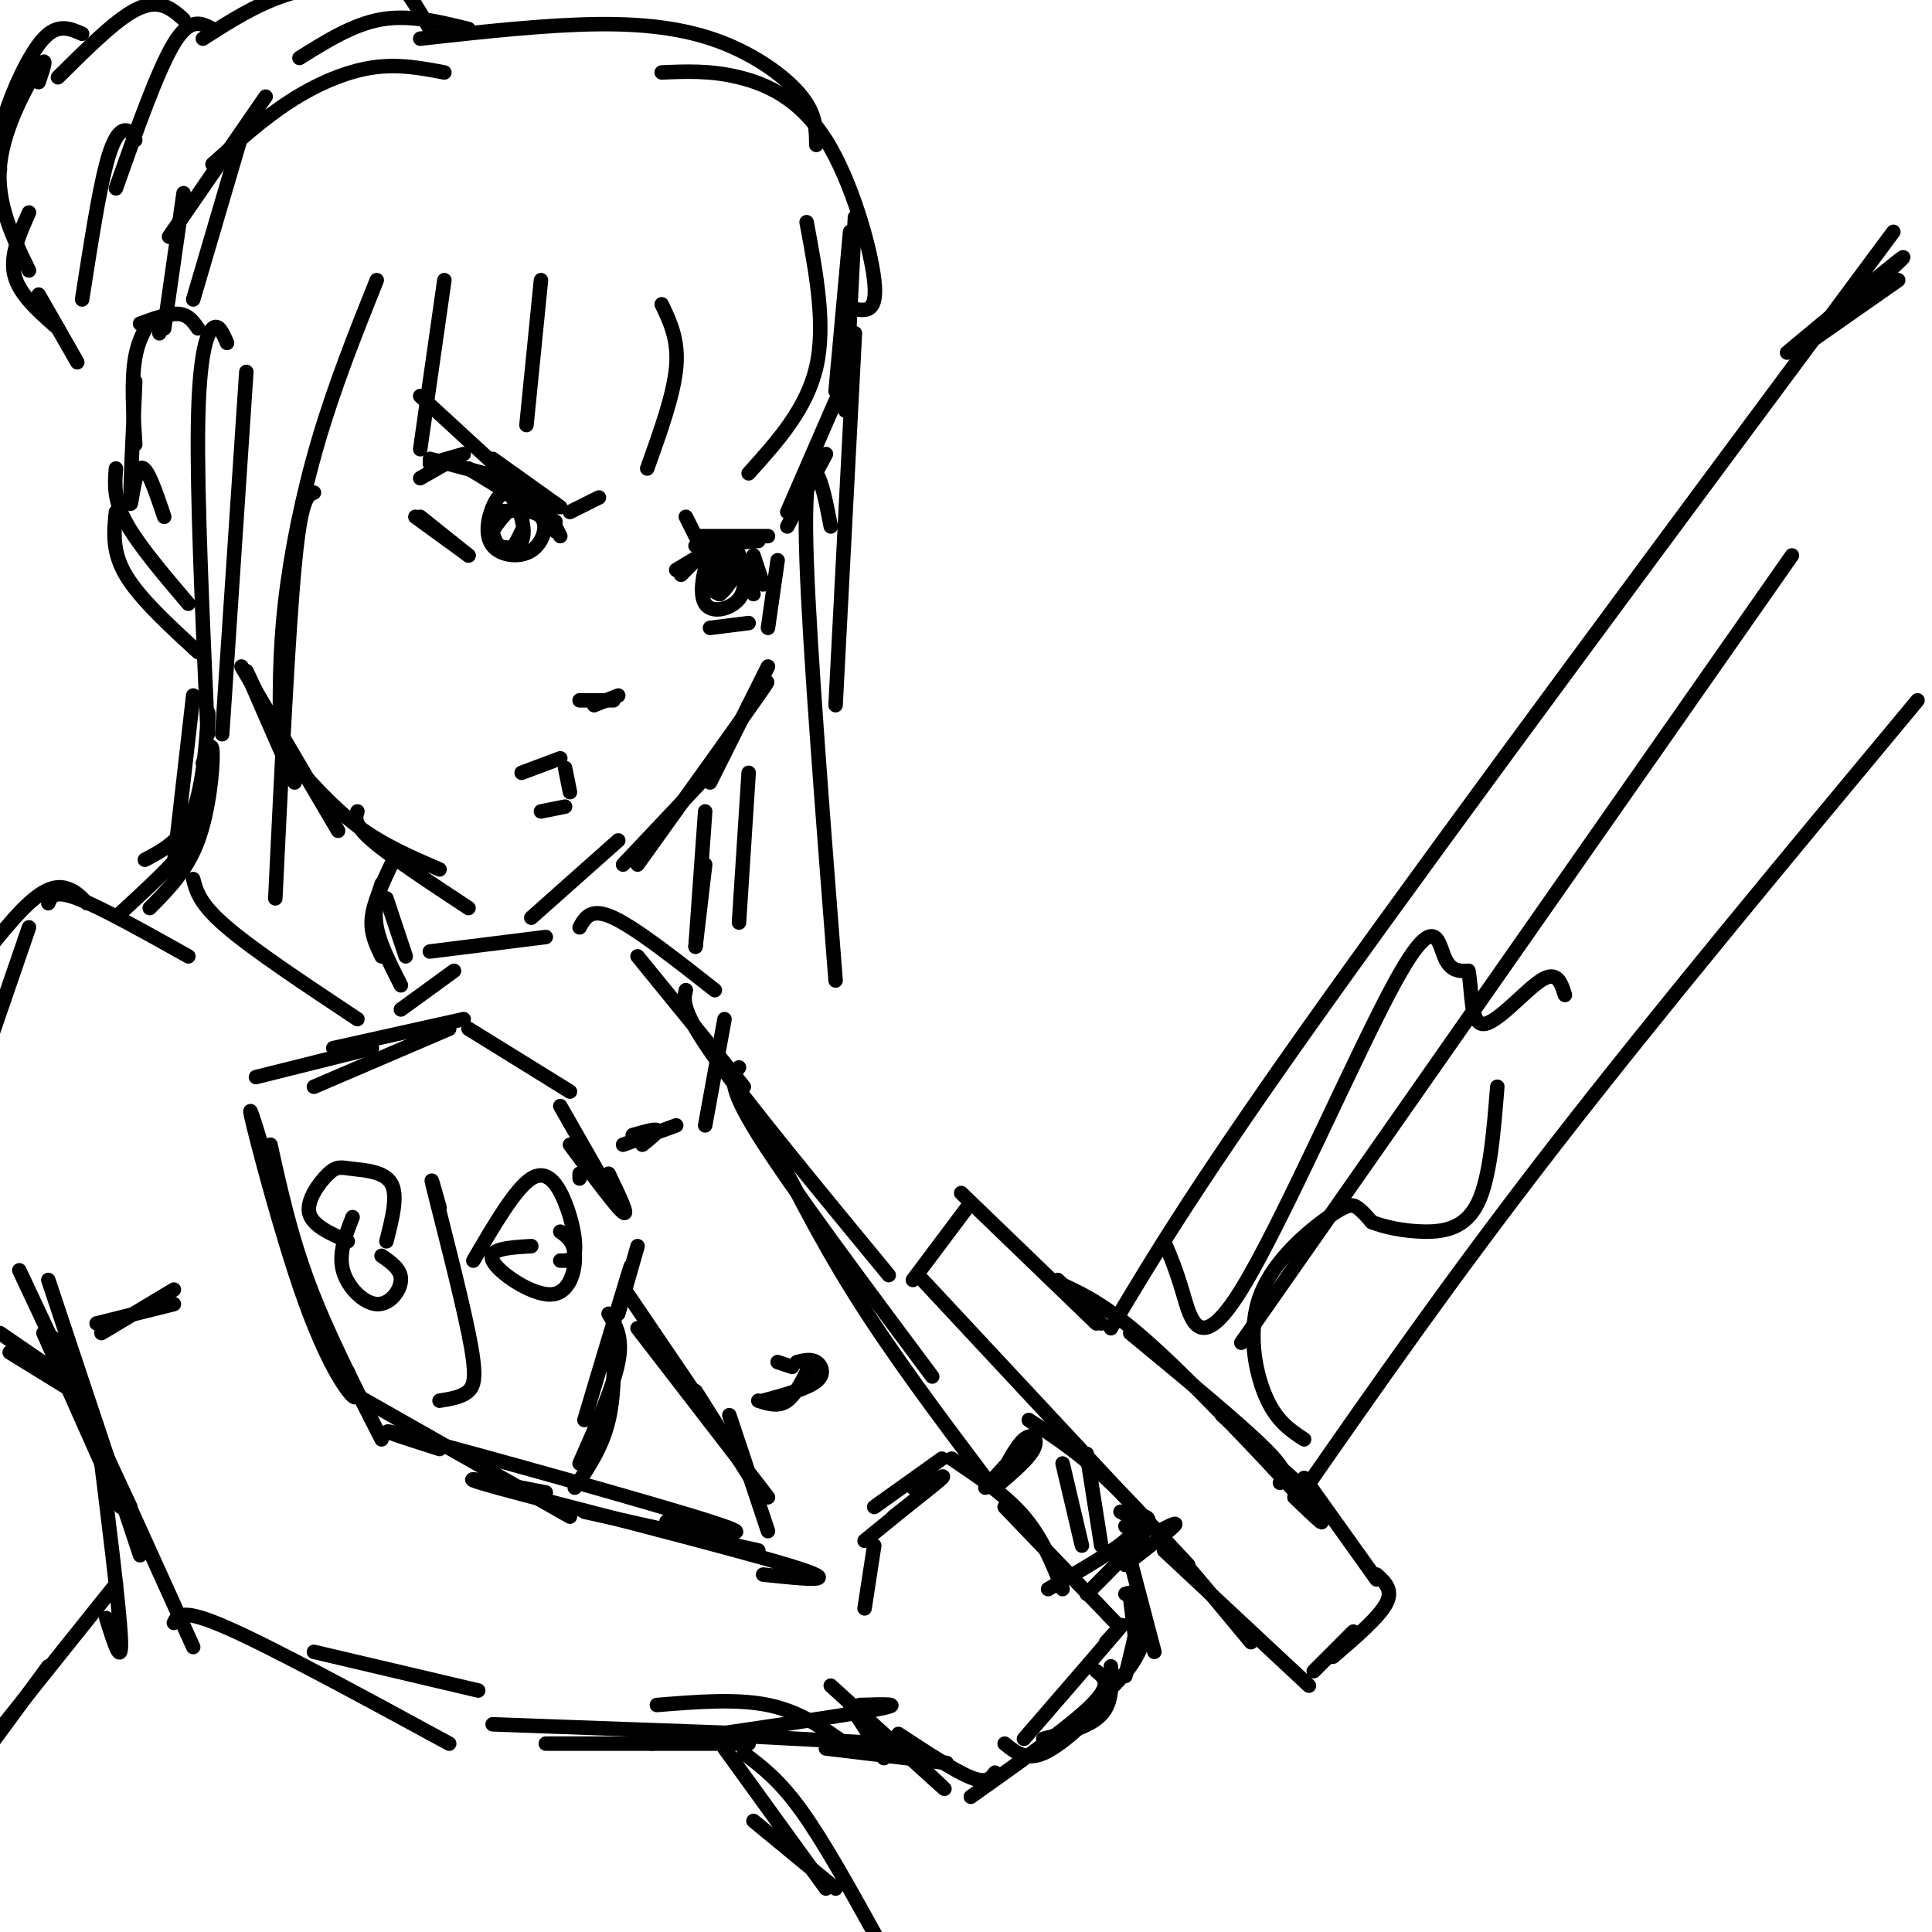 <svg viewBox='0 0 400 400' version='1.1' xmlns='http://www.w3.org/2000/svg' xmlns:xlink='http://www.w3.org/1999/xlink'><g fill='none' stroke='rgb(0,0,0)' stroke-width='3' stroke-linecap='round' stroke-linejoin='round'><path d='M177,45c0.000,0.000 -2.000,40.000 -2,40'/><path d='M176,48c0.000,0.000 -3.000,33.000 -3,33'/><path d='M173,83c0.000,0.000 -10.000,23.000 -10,23'/><path d='M171,94c0.000,0.000 -8.000,15.000 -8,15'/><path d='M161,116c0.000,0.000 -2.000,14.000 -2,14'/><path d='M159,138c0.000,0.000 -12.000,24.000 -12,24'/><path d='M155,146c2.917,-3.750 5.833,-7.500 2,-2c-3.833,5.500 -14.417,20.250 -25,35'/><path d='M146,161c0.000,0.000 -17.000,18.000 -17,18'/><path d='M128,174c0.000,0.000 -18.000,16.000 -18,16'/><path d='M58,154c-3.750,-8.167 -7.500,-16.333 -7,-15c0.500,1.333 5.250,12.167 10,23'/><path d='M50,138c0.000,0.000 20.000,34.000 20,34'/><path d='M59,156c4.833,5.500 9.667,11.000 15,15c5.333,4.000 11.167,6.500 17,9'/><path d='M74,168c-0.417,1.333 -0.833,2.667 3,6c3.833,3.333 11.917,8.667 20,14'/><path d='M116,157c0.000,0.000 -8.000,3.000 -8,3'/><path d='M117,159c0.000,0.000 1.000,5.000 1,5'/><path d='M117,167c0.000,0.000 -5.000,1.000 -5,1'/><path d='M124,103c0.000,0.000 -6.000,3.000 -6,3'/><path d='M116,105c0.000,0.000 -14.000,-10.000 -14,-10'/><path d='M112,105c0.000,0.000 -25.000,-23.000 -25,-23'/><path d='M142,107c0.000,0.000 2.000,4.000 2,4'/><path d='M144,113c0.000,0.000 13.000,-1.000 13,-1'/><path d='M145,111c0.000,0.000 14.000,0.000 14,0'/><path d='M96,94c0.000,0.000 -7.000,2.000 -7,2'/><path d='M94,95c0.000,0.000 -7.000,4.000 -7,4'/><path d='M105,106c-1.980,2.262 -3.959,4.525 -3,6c0.959,1.475 4.858,2.164 6,0c1.142,-2.164 -0.471,-7.179 -2,-9c-1.529,-1.821 -2.973,-0.446 -4,2c-1.027,2.446 -1.636,5.965 0,8c1.636,2.035 5.517,2.586 8,1c2.483,-1.586 3.566,-5.310 2,-7c-1.566,-1.690 -5.783,-1.345 -10,-1'/><path d='M102,106c-1.289,1.800 0.489,6.800 2,8c1.511,1.200 2.756,-1.400 4,-4'/><path d='M151,117c-1.333,3.099 -2.665,6.198 -2,6c0.665,-0.198 3.328,-3.694 4,-6c0.672,-2.306 -0.647,-3.423 -2,-4c-1.353,-0.577 -2.740,-0.613 -4,2c-1.260,2.613 -2.393,7.877 -1,10c1.393,2.123 5.311,1.105 7,-1c1.689,-2.105 1.147,-5.298 0,-7c-1.147,-1.702 -2.899,-1.915 -4,-1c-1.101,0.915 -1.550,2.957 -2,5'/><path d='M147,121c0.000,1.167 1.000,1.583 2,2'/><path d='M146,114c0.000,0.000 -5.000,5.000 -5,5'/><path d='M145,115c0.000,0.000 -5.000,3.000 -5,3'/><path d='M153,115c0.000,0.000 3.000,8.000 3,8'/><path d='M156,115c0.000,0.000 2.000,6.000 2,6'/><path d='M104,99c0.000,0.000 -15.000,-4.000 -15,-4'/><path d='M97,97c0.000,0.000 18.000,11.000 18,11'/><path d='M113,106c0.000,0.000 2.000,4.000 2,4'/><path d='M113,105c0.000,0.000 3.000,6.000 3,6'/><path d='M86,107c0.000,0.000 11.000,8.000 11,8'/><path d='M87,107c0.000,0.000 10.000,8.000 10,8'/><path d='M155,129c0.000,0.000 -8.000,1.000 -8,1'/><path d='M128,144c0.000,0.000 -5.000,2.000 -5,2'/><path d='M127,145c0.000,0.000 -7.000,0.000 -7,0'/><path d='M167,46c2.000,10.667 4.000,21.333 2,30c-2.000,8.667 -8.000,15.333 -14,22'/><path d='M137,63c1.750,3.667 3.500,7.333 3,13c-0.500,5.667 -3.250,13.333 -6,21'/><path d='M112,58c0.000,0.000 -3.000,30.000 -3,30'/><path d='M92,58c0.000,0.000 -5.000,35.000 -5,35'/><path d='M177,69c0.000,0.000 -4.000,77.000 -4,77'/><path d='M172,109c-0.911,-4.711 -1.822,-9.422 -3,-11c-1.178,-1.578 -2.622,-0.022 -2,18c0.622,18.022 3.311,52.511 6,87'/><path d='M155,160c0.000,0.000 -2.000,31.000 -2,31'/><path d='M146,168c0.000,0.000 -2.000,28.000 -2,28'/><path d='M78,58c-4.311,10.778 -8.622,21.556 -12,33c-3.378,11.444 -5.822,23.556 -7,34c-1.178,10.444 -1.089,19.222 -1,28'/><path d='M65,102c-1.333,0.500 -2.667,1.000 -4,15c-1.333,14.000 -2.667,41.500 -4,69'/><path d='M51,77c0.000,0.000 -5.000,75.000 -5,75'/><path d='M47,71c-0.889,-2.067 -1.778,-4.133 -3,-3c-1.222,1.133 -2.778,5.467 -3,20c-0.222,14.533 0.889,39.267 2,64'/><path d='M41,68c-1.000,-1.417 -2.000,-2.833 -4,-3c-2.000,-0.167 -5.000,0.917 -8,2'/><path d='M33,69c0.022,-1.756 0.044,-3.511 -1,-3c-1.044,0.511 -3.156,3.289 -4,8c-0.844,4.711 -0.422,11.356 0,18'/><path d='M28,79c-0.533,11.556 -1.067,23.111 -1,25c0.067,1.889 0.733,-5.889 2,-7c1.267,-1.111 3.133,4.444 5,10'/><path d='M177,64c2.381,0.363 4.762,0.726 4,-6c-0.762,-6.726 -4.667,-20.542 -10,-29c-5.333,-8.458 -12.095,-11.560 -18,-13c-5.905,-1.440 -10.952,-1.220 -16,-1'/><path d='M169,30c-0.012,-3.119 -0.024,-6.238 -3,-10c-2.976,-3.762 -8.917,-8.167 -16,-11c-7.083,-2.833 -15.310,-4.095 -26,-4c-10.690,0.095 -23.845,1.548 -37,3'/><path d='M92,15c-4.800,-0.911 -9.600,-1.822 -15,-1c-5.400,0.822 -11.400,3.378 -17,7c-5.600,3.622 -10.800,8.311 -16,13'/><path d='M55,20c0.000,0.000 -20.000,29.000 -20,29'/><path d='M50,28c0.000,0.000 -10.000,34.000 -10,34'/><path d='M38,40c0.000,0.000 -4.000,28.000 -4,28'/><path d='M97,6c-6.083,-1.500 -12.167,-3.000 -18,-2c-5.833,1.000 -11.417,4.500 -17,8'/><path d='M89,6c-2.149,-3.655 -4.298,-7.310 -6,-9c-1.702,-1.690 -2.958,-1.417 -7,-1c-4.042,0.417 -10.869,0.976 -17,3c-6.131,2.024 -11.565,5.512 -17,9'/><path d='M44,6c-2.333,-1.250 -4.667,-2.500 -8,3c-3.333,5.500 -7.667,17.750 -12,30'/><path d='M28,29c-0.511,-1.000 -1.022,-2.000 -2,-2c-0.978,0.000 -2.422,1.000 -4,7c-1.578,6.000 -3.289,17.000 -5,28'/><path d='M24,97c-0.250,3.167 -0.500,6.333 2,11c2.500,4.667 7.750,10.833 13,17'/><path d='M24,106c-0.417,4.083 -0.833,8.167 2,13c2.833,4.833 8.917,10.417 15,16'/><path d='M38,4c-1.511,-1.333 -3.022,-2.667 -5,-3c-1.978,-0.333 -4.422,0.333 -8,3c-3.578,2.667 -8.289,7.333 -13,12'/><path d='M17,7c-2.511,-1.111 -5.022,-2.222 -8,1c-2.978,3.222 -6.422,10.778 -8,16c-1.578,5.222 -1.289,8.111 -1,11'/><path d='M8,17c1.022,-3.000 2.044,-6.000 0,-3c-2.044,3.000 -7.156,12.000 -8,20c-0.844,8.000 2.578,15.000 6,22'/><path d='M6,44c-2.000,4.500 -4.000,9.000 -3,13c1.000,4.000 5.000,7.500 9,11'/><path d='M8,61c0.000,0.000 8.000,14.000 8,14'/><path d='M81,179c-1.833,3.917 -3.667,7.833 -4,11c-0.333,3.167 0.833,5.583 2,8'/><path d='M79,183c-0.833,2.750 -1.667,5.500 -1,9c0.667,3.500 2.833,7.750 5,12'/><path d='M80,186c0.000,0.000 4.000,12.000 4,12'/><path d='M40,144c0.000,0.000 -4.000,35.000 -4,35'/><path d='M42,158c0.956,-2.533 1.911,-5.067 2,-2c0.089,3.067 -0.689,11.733 -3,18c-2.311,6.267 -6.156,10.133 -10,14'/><path d='M39,170c0.667,1.417 1.333,2.833 -1,6c-2.333,3.167 -7.667,8.083 -13,13'/><path d='M43,152c0.111,-3.156 0.222,-6.311 0,-3c-0.222,3.311 -0.778,13.089 -3,19c-2.222,5.911 -6.111,7.956 -10,10'/><path d='M39,198c-9.083,-5.083 -18.167,-10.167 -23,-12c-4.833,-1.833 -5.417,-0.417 -6,1'/><path d='M18,187c-1.133,-1.200 -2.267,-2.400 -4,-3c-1.733,-0.600 -4.067,-0.600 -8,3c-3.933,3.600 -9.467,10.800 -15,18'/><path d='M89,197c0.000,0.000 24.000,-3.000 24,-3'/><path d='M132,198c0.000,0.000 22.000,27.000 22,27'/><path d='M142,205c-0.500,2.083 -1.000,4.167 6,14c7.000,9.833 21.500,27.417 36,45'/><path d='M153,221c-1.333,1.667 -2.667,3.333 4,14c6.667,10.667 21.333,30.333 36,50'/><path d='M157,231c6.083,12.250 12.167,24.500 20,37c7.833,12.500 17.417,25.250 27,38'/><path d='M230,275c9.000,-15.083 18.000,-30.167 45,-68c27.000,-37.833 72.000,-98.417 117,-159'/><path d='M397,145c-26.833,32.250 -53.667,64.500 -75,92c-21.333,27.500 -37.167,50.250 -53,73'/><path d='M371,115c0.000,0.000 -114.000,163.000 -114,163'/><path d='M228,274c0.000,0.000 -9.000,-9.000 -9,-9'/><path d='M227,274c0.000,0.000 -28.000,-27.000 -28,-27'/><path d='M201,249c0.000,0.000 -12.000,16.000 -12,16'/><path d='M270,306c0.000,0.000 15.000,21.000 15,21'/><path d='M285,326c1.750,1.583 3.500,3.167 2,6c-1.500,2.833 -6.250,6.917 -11,11'/><path d='M277,341c1.917,-1.917 3.833,-3.833 3,-3c-0.833,0.833 -4.417,4.417 -8,8'/><path d='M271,349c0.000,0.000 -30.000,-28.000 -30,-28'/><path d='M259,340c-9.667,-11.667 -19.333,-23.333 -27,-31c-7.667,-7.667 -13.333,-11.333 -19,-15'/><path d='M246,324c0.000,0.000 -55.000,-59.000 -55,-59'/><path d='M215,296c0.000,0.000 -11.000,12.000 -11,12'/><path d='M206,308c2.133,-4.267 4.267,-8.533 6,-10c1.733,-1.467 3.067,-0.133 2,2c-1.067,2.133 -4.533,5.067 -8,8'/><path d='M232,313c2.250,1.167 4.500,2.333 2,5c-2.500,2.667 -9.750,6.833 -17,11'/><path d='M233,316c0.889,-0.889 1.778,-1.778 3,-2c1.222,-0.222 2.778,0.222 1,3c-1.778,2.778 -6.889,7.889 -12,13'/><path d='M197,302c5.583,3.750 11.167,7.500 15,12c3.833,4.500 5.917,9.750 8,15'/><path d='M208,312c0.000,0.000 23.000,24.000 23,24'/><path d='M229,340c2.417,-2.667 4.833,-5.333 2,-2c-2.833,3.333 -10.917,12.667 -19,22'/><path d='M227,346c1.667,1.333 3.333,2.667 -1,7c-4.333,4.333 -14.667,11.667 -25,19'/><path d='M206,367c-0.833,1.167 -1.667,2.333 -5,1c-3.333,-1.333 -9.167,-5.167 -15,-9'/><path d='M192,367c2.667,2.500 5.333,5.000 2,2c-3.333,-3.000 -12.667,-11.500 -22,-20'/><path d='M183,364c0.000,0.000 -7.000,-11.000 -7,-11'/><path d='M195,306c0.000,0.000 -16.000,13.000 -16,13'/><path d='M191,308c2.500,-1.500 5.000,-3.000 4,-2c-1.000,1.000 -5.500,4.500 -10,8'/><path d='M195,302c0.000,0.000 -14.000,10.000 -14,10'/><path d='M189,308c1.000,-1.500 2.000,-3.000 2,-3c0.000,0.000 -1.000,1.500 -2,3'/><path d='M196,365c0.000,0.000 -25.000,-3.000 -25,-3'/><path d='M58,250c-3.476,-11.702 -6.952,-23.405 -6,-19c0.952,4.405 6.333,24.917 11,38c4.667,13.083 8.619,18.738 10,20c1.381,1.262 0.190,-1.869 -1,-5'/><path d='M56,237c2.083,9.417 4.167,18.833 8,29c3.833,10.167 9.417,21.083 15,32'/><path d='M74,289c0.000,0.000 44.000,25.000 44,25'/><path d='M91,300c-8.556,-2.733 -17.111,-5.467 -4,-2c13.111,3.467 47.889,13.133 60,17c12.111,3.867 1.556,1.933 -9,0'/><path d='M113,309c-11.000,-2.156 -22.000,-4.311 -10,-1c12.000,3.311 47.000,12.089 60,16c13.000,3.911 4.000,2.956 -5,2'/><path d='M121,313c0.000,0.000 36.000,8.000 36,8'/><path d='M175,361c-4.750,-3.333 -9.500,-6.667 -16,-8c-6.500,-1.333 -14.750,-0.667 -23,0'/><path d='M178,353c5.083,-0.167 10.167,-0.333 3,1c-7.167,1.333 -26.583,4.167 -46,7'/><path d='M184,361c0.000,0.000 -38.000,-2.000 -38,-2'/><path d='M155,361c0.000,0.000 -42.000,0.000 -42,0'/><path d='M157,359c0.000,0.000 -55.000,-2.000 -55,-2'/><path d='M9,276c0.000,0.000 16.000,36.000 16,36'/><path d='M4,263c0.000,0.000 23.000,49.000 23,49'/><path d='M10,265c0.000,0.000 19.000,57.000 19,57'/><path d='M11,277c0.000,0.000 29.000,64.000 29,64'/><path d='M36,336c0.750,-1.583 1.500,-3.167 11,1c9.500,4.167 27.750,14.083 46,24'/><path d='M65,342c0.000,0.000 34.000,8.000 34,8'/><path d='M120,243c0.000,0.000 0.000,1.000 0,1'/><path d='M118,237c4.833,6.500 9.667,13.000 11,14c1.333,1.000 -0.833,-3.500 -3,-8'/><path d='M116,229c0.000,0.000 12.000,21.000 12,21'/><path d='M132,258c0.000,0.000 -4.000,14.000 -4,14'/><path d='M129,268c1.167,-4.167 2.333,-8.333 1,-4c-1.333,4.333 -5.167,17.167 -9,30'/><path d='M127,274c0.167,7.167 0.333,14.333 -1,20c-1.333,5.667 -4.167,9.833 -7,14'/><path d='M126,272c1.500,2.417 3.000,4.833 2,10c-1.000,5.167 -4.500,13.083 -8,21'/><path d='M130,268c0.000,0.000 19.000,28.000 19,28'/><path d='M132,275c0.000,0.000 27.000,35.000 27,35'/><path d='M144,288c0.000,0.000 12.000,19.000 12,19'/><path d='M234,323c0.000,0.000 5.000,19.000 5,19'/><path d='M234,331c0.000,0.000 1.000,8.000 1,8'/><path d='M233,330c1.500,-0.417 3.000,-0.833 3,2c0.000,2.833 -1.500,8.917 -3,15'/><path d='M234,336c1.244,-1.200 2.489,-2.400 3,-1c0.511,1.400 0.289,5.400 -3,10c-3.289,4.600 -9.644,9.800 -16,15'/><path d='M230,345c0.167,3.750 0.333,7.500 -2,10c-2.333,2.500 -7.167,3.750 -12,5'/><path d='M222,357c2.622,-1.778 5.244,-3.556 4,-2c-1.244,1.556 -6.356,6.444 -10,8c-3.644,1.556 -5.822,-0.222 -8,-2'/><path d='M151,293c0.000,0.000 8.000,24.000 8,24'/><path d='M168,282c-1.583,3.333 -3.167,6.667 -5,8c-1.833,1.333 -3.917,0.667 -6,0'/><path d='M165,282c1.444,-0.356 2.889,-0.711 4,0c1.111,0.711 1.889,2.489 0,4c-1.889,1.511 -6.444,2.756 -11,4'/><path d='M161,282c0.000,0.000 3.000,1.000 3,1'/><path d='M181,320c0.000,0.000 -2.000,13.000 -2,13'/><path d='M272,310c0.000,0.000 -19.000,-17.000 -19,-17'/><path d='M268,310c4.267,4.089 8.533,8.178 3,2c-5.533,-6.178 -20.867,-22.622 -31,-32c-10.133,-9.378 -15.067,-11.689 -20,-14'/><path d='M265,307c1.083,-0.917 2.167,-1.833 -3,-7c-5.167,-5.167 -16.583,-14.583 -28,-24'/><path d='M240,317c2.083,-1.083 4.167,-2.167 3,-1c-1.167,1.167 -5.583,4.583 -10,8'/><path d='M225,301c0.000,0.000 3.000,19.000 3,19'/><path d='M220,303c0.000,0.000 4.000,17.000 4,17'/><path d='M393,58c0.000,0.000 -20.000,14.000 -20,14'/><path d='M388,59c4.000,-3.667 8.000,-7.333 5,-5c-3.000,2.333 -13.000,10.667 -23,19'/><path d='M270,298c-2.887,-1.890 -5.774,-3.780 -8,-9c-2.226,-5.220 -3.793,-13.770 -1,-21c2.793,-7.230 9.944,-13.139 14,-16c4.056,-2.861 5.016,-2.675 6,-2c0.984,0.675 1.992,1.837 3,3'/><path d='M284,253c2.345,0.988 6.708,1.958 11,2c4.292,0.042 8.512,-0.845 11,-6c2.488,-5.155 3.244,-14.577 4,-24'/><path d='M241,257c1.230,2.868 2.459,5.735 4,11c1.541,5.265 3.392,12.927 12,-1c8.608,-13.927 23.971,-49.442 32,-64c8.029,-14.558 8.722,-8.159 10,-5c1.278,3.159 3.139,3.080 5,3'/><path d='M304,201c0.798,3.524 0.292,10.833 3,11c2.708,0.167 8.631,-6.810 12,-9c3.369,-2.190 4.185,0.405 5,3'/><path d='M146,179c0.000,0.000 -2.000,17.000 -2,17'/><path d='M40,182c0.667,2.583 1.333,5.167 7,10c5.667,4.833 16.333,11.917 27,19'/><path d='M94,201c0.000,0.000 -11.000,8.000 -11,8'/><path d='M118,226c0.000,0.000 -21.000,-13.000 -21,-13'/><path d='M96,211c0.000,0.000 -27.000,6.000 -27,6'/><path d='M93,213c0.000,0.000 -28.000,12.000 -28,12'/><path d='M77,217c0.000,0.000 -24.000,6.000 -24,6'/><path d='M6,192c0.000,0.000 -11.000,32.000 -11,32'/><path d='M0,276c0.000,0.000 16.000,11.000 16,11'/><path d='M2,280c0.000,0.000 13.000,8.000 13,8'/><path d='M36,267c0.000,0.000 -15.000,9.000 -15,9'/><path d='M36,270c0.000,0.000 -16.000,4.000 -16,4'/><path d='M120,192c1.167,-2.083 2.333,-4.167 7,-2c4.667,2.167 12.833,8.583 21,15'/><path d='M150,211c0.000,0.000 -4.000,22.000 -4,22'/><path d='M140,233c0.000,0.000 -11.000,4.000 -11,4'/><path d='M133,237c1.667,-1.333 3.333,-2.667 3,-3c-0.333,-0.333 -2.667,0.333 -5,1'/><path d='M98,261c4.357,-7.464 8.714,-14.929 12,-17c3.286,-2.071 5.500,1.250 7,5c1.500,3.750 2.286,7.929 2,10c-0.286,2.071 -1.643,2.036 -3,2'/><path d='M80,257c1.222,-4.756 2.443,-9.512 1,-12c-1.443,-2.488 -5.552,-2.708 -8,-3c-2.448,-0.292 -3.236,-0.656 -5,1c-1.764,1.656 -4.504,5.330 -4,8c0.504,2.670 4.252,4.335 8,6'/><path d='M116,255c1.429,1.018 2.857,2.036 3,5c0.143,2.964 -1.000,7.875 -5,8c-4.000,0.125 -10.857,-4.536 -12,-7c-1.143,-2.464 3.429,-2.732 8,-3'/><path d='M73,252c-1.464,3.738 -2.929,7.476 -2,11c0.929,3.524 4.250,6.833 7,7c2.750,0.167 4.929,-2.810 5,-5c0.071,-2.190 -1.964,-3.595 -4,-5'/><path d='M91,250c-1.179,-4.202 -2.357,-8.405 -1,-3c1.357,5.405 5.250,20.417 7,29c1.750,8.583 1.357,10.738 0,12c-1.357,1.262 -3.679,1.631 -6,2'/><path d='M20,295c2.333,18.667 4.667,37.333 5,44c0.333,6.667 -1.333,1.333 -3,-4'/><path d='M24,328c0.000,0.000 -36.000,45.000 -36,45'/><path d='M10,345c0.000,0.000 -25.000,34.000 -25,34'/><path d='M150,362c0.000,0.000 21.000,29.000 21,29'/><path d='M154,363c3.667,2.750 7.333,5.500 12,12c4.667,6.500 10.333,16.750 16,27'/><path d='M156,377c0.000,0.000 17.000,14.000 17,14'/></g>
</svg>